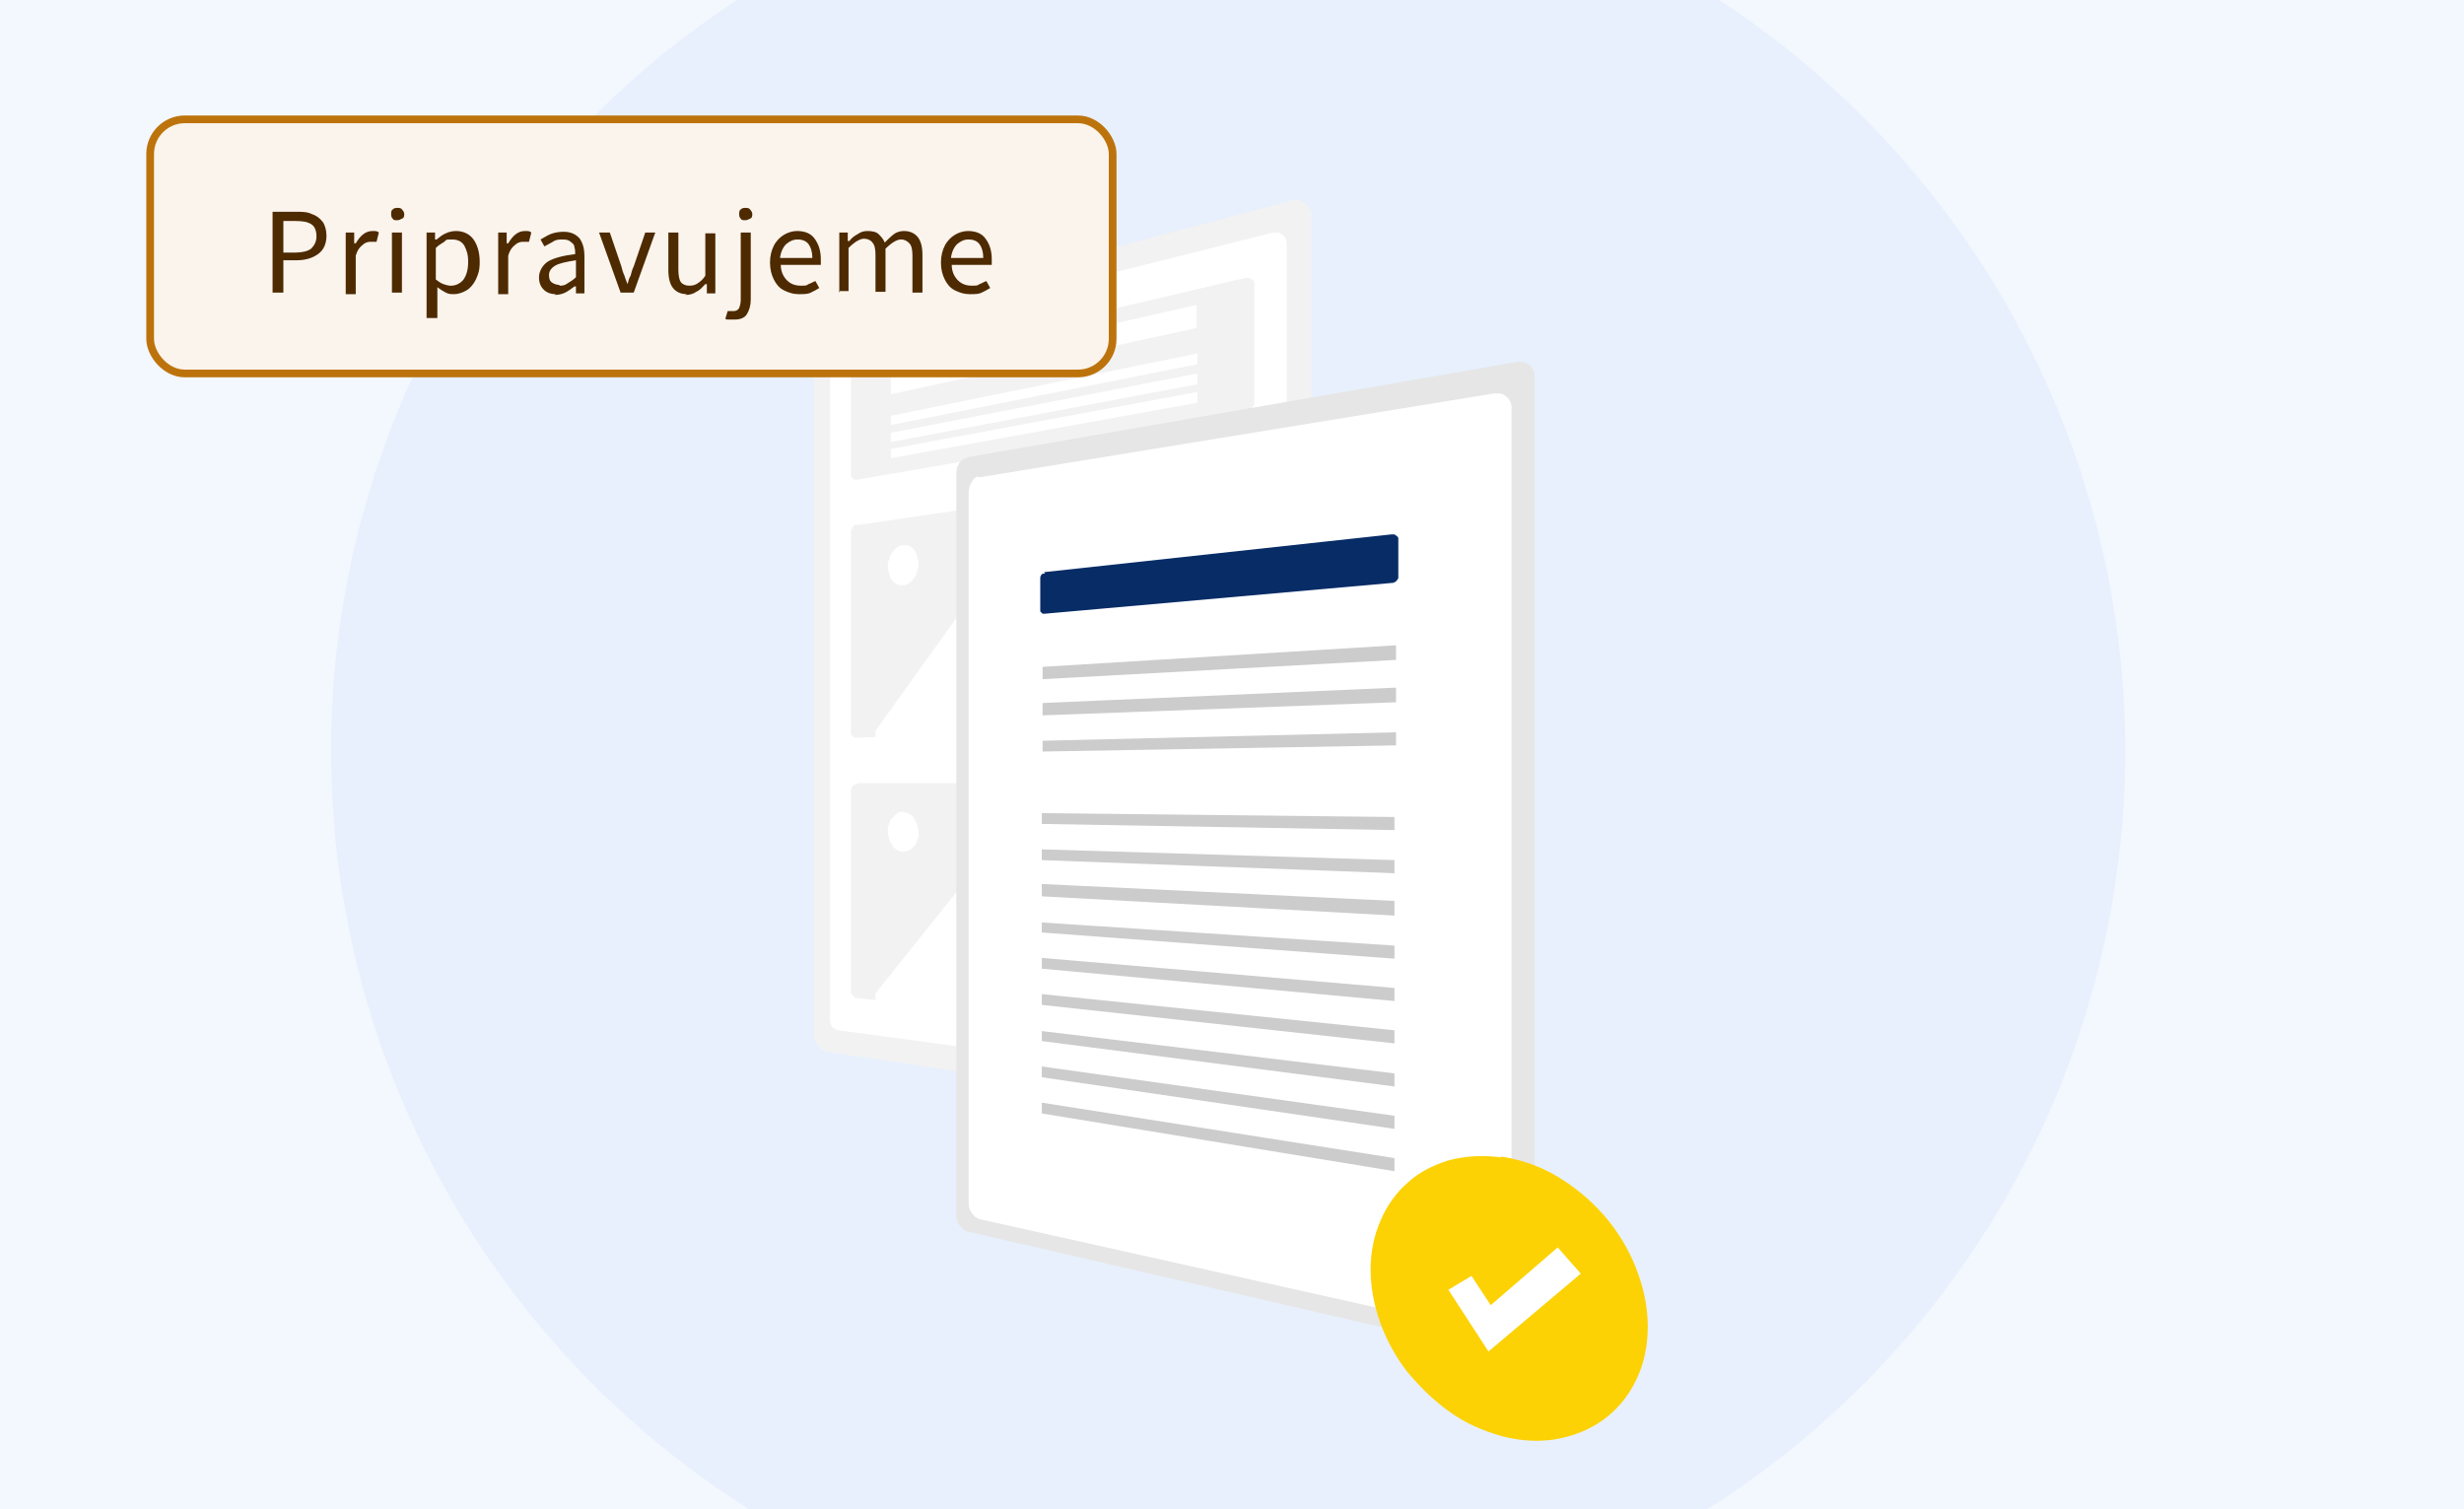<svg xmlns="http://www.w3.org/2000/svg" xmlns:xlink="http://www.w3.org/1999/xlink" id="Layer_1" data-name="Layer 1" viewBox="0 0 320 196"><defs><style>      .cls-1 {        fill: #ccc;      }      .cls-1, .cls-2, .cls-3, .cls-4, .cls-5, .cls-6, .cls-7, .cls-8, .cls-9, .cls-10 {        stroke-width: 0px;      }      .cls-2 {        fill: #072c66;      }      .cls-3 {        fill: #f2f2f2;      }      .cls-11 {        stroke: #bd730c;      }      .cls-11, .cls-4 {        fill: none;      }      .cls-5 {        fill: #4e2a00;      }      .cls-12 {        clip-path: url(#clippath-1);      }      .cls-6 {        fill: #fcd205;      }      .cls-7 {        fill: #e6e6e6;      }      .cls-8 {        fill: #88b3f6;        isolation: isolate;        opacity: .1;      }      .cls-13 {        clip-path: url(#clippath);      }      .cls-9 {        fill: #fff;      }      .cls-10 {        fill: #faf4ec;      }    </style><clipPath id="clippath"><rect class="cls-4" width="320" height="196"></rect></clipPath><clipPath id="clippath-1"><rect class="cls-4" x="90" y="26" width="124" height="185"></rect></clipPath></defs><g class="cls-13"><g><rect class="cls-9" width="320" height="196"></rect><circle class="cls-8" cx="162.5" cy="97.5" r="196.5"></circle><circle class="cls-8" cx="159.5" cy="97.5" r="116.5"></circle><g class="cls-12"><g><path class="cls-3" d="M167.6,26.1l-60.2,15.9c-.2,0-.5.2-.7.4-.2.2-.4.4-.5.6-.2.3-.3.5-.4.8,0,.3-.1.6-.1.9v89.3c0,.3,0,.6.1.9,0,.3.2.5.4.8.1.2.3.4.5.6.2.1.4.2.7.3l60.2,8.9c.3,0,.7,0,1,0,.3-.1.6-.3.9-.5.3-.2.5-.5.6-.9.1-.4.2-.7.2-1.1V28.3c0-.4,0-.8-.2-1.1-.1-.3-.3-.6-.6-.8-.2-.2-.5-.3-.9-.4-.3,0-.7,0-1,0Z"></path><path class="cls-9" d="M108.9,44.4c-.2,0-.3.1-.5.3-.1.1-.3.3-.4.4-.1.2-.2.4-.2.6,0,.2,0,.4,0,.7v85.6c0,.2,0,.4,0,.6,0,.2.1.4.2.6,0,.2.2.3.4.4.1.1.3.2.5.2l56.4,7.6c.2,0,.5,0,.7,0,.2,0,.4-.2.6-.4.2-.2.3-.4.4-.6,0-.2.1-.5.1-.8V31.9c0-.3,0-.5-.1-.8,0-.2-.2-.4-.4-.6-.2-.1-.4-.3-.6-.3-.2,0-.5,0-.7,0l-56.4,14.2Z"></path><path class="cls-3" d="M111.3,47.9c-.1,0-.2,0-.3.2-.1,0-.2.2-.3.3,0,.1-.1.3-.2.4,0,.2,0,.3,0,.5v11.9c0,.2,0,.3,0,.5,0,.1,0,.3.2.4,0,0,.2.2.3.2,0,0,.2,0,.3,0l50.4-8.7c.2,0,.3,0,.5-.2.1-.1.3-.2.4-.4.1-.2.2-.3.3-.5,0-.2,0-.4,0-.6v-14.6c0-.2,0-.4,0-.6,0-.2-.1-.3-.3-.4-.1-.1-.2-.2-.4-.2-.1,0-.3,0-.5,0l-50.4,11.8Z"></path><path class="cls-3" d="M111.3,68.1c-.1,0-.2,0-.3.1-.1,0-.2.2-.3.3,0,.1-.1.2-.2.4,0,.1,0,.3,0,.4v25.5c0,.1,0,.3,0,.4,0,.1,0,.2.2.4,0,0,.2.2.3.2,0,0,.2,0,.3,0l50.4-1.4c.2,0,.3,0,.5-.1.1,0,.3-.2.4-.3.1-.1.2-.3.3-.4,0-.2,0-.4,0-.5v-31.2c0-.2,0-.4,0-.5,0-.1-.1-.3-.3-.4-.1-.1-.2-.2-.4-.2-.1,0-.3,0-.5,0l-50.4,7.4Z"></path><path class="cls-9" d="M115.7,48.6l39.7-9v3l-39.7,8.6v-2.6Z"></path><path class="cls-9" d="M115.7,54l39.8-8.1v1.4l-39.8,7.9v-1.2Z"></path><path class="cls-9" d="M115.7,56.2l39.8-7.7v1.4l-39.8,7.5v-1.2Z"></path><path class="cls-9" d="M115.7,58.3l39.8-7.4v1.4l-39.8,7.2v-1.2Z"></path><path class="cls-9" d="M137.8,95.3l20.2-.6c0,0,.1,0,.2,0,0,0,.1,0,.2-.1,0,0,.1,0,.2-.2,0,0,0-.1.1-.2,0-.1,0-.3,0-.5,0,0,0-.1,0-.2,0,0,0-.1-.1-.2l-13.3-14.7c0,0-.1-.1-.2-.1,0,0-.2,0-.2,0,0,0-.2,0-.2,0,0,0-.2.1-.2.2l-3.1,4c-.1.2-.3.3-.4.4-.1,0-.3.1-.5.2-.2,0-.3,0-.5,0-.2,0-.3-.2-.4-.3l-9.1-10.5c0,0-.1-.1-.2-.1,0,0-.1,0-.2,0,0,0-.1,0-.2,0,0,0-.1.1-.2.2l-16,22.3c0,0,0,.1,0,.2,0,0,0,.1,0,.2,0,0,0,.1,0,.2,0,0,0,.1,0,.2,0,0,0,.1,0,.2,0,0,0,0,.1.1,0,0,0,0,.1,0,0,0,0,0,.1,0l24-.7h0Z"></path><path class="cls-9" d="M117.3,70.8c.3,0,.5,0,.8.1.2.1.5.3.6.5.2.2.3.5.4.8.1.3.2.7.2,1,0,.4,0,.7-.2,1,0,.3-.2.6-.4.9-.2.2-.4.5-.6.6-.2.2-.5.3-.8.3-.3,0-.5,0-.8-.1-.2-.1-.5-.3-.6-.5-.2-.2-.3-.5-.4-.8-.1-.3-.2-.7-.2-1,0-.3,0-.7.2-1,0-.3.2-.6.4-.9.2-.2.4-.5.6-.6.2-.2.5-.3.8-.3Z"></path><path class="cls-3" d="M111.3,101.9c-.1,0-.2,0-.3,0-.1,0-.2.1-.3.2,0,.1-.1.2-.2.4,0,.1,0,.3,0,.4v25.5c0,.1,0,.3,0,.4,0,.1,0,.3.2.4,0,.1.2.2.3.3,0,0,.2.1.3.1l50.4,5.8c.2,0,.3,0,.5,0,.1,0,.3-.1.4-.3.1-.1.2-.3.3-.4,0-.2,0-.3,0-.5v-31.2c0-.2,0-.4,0-.5,0-.2-.1-.3-.3-.4-.1-.1-.2-.2-.4-.3-.1,0-.3-.1-.5-.1h-50.4Z"></path><path class="cls-9" d="M137.8,132.9l20.2,2.3c0,0,.1,0,.2,0,0,0,.1,0,.2,0,0,0,.1,0,.2-.1,0,0,0-.1.1-.2,0,0,0-.1,0-.2,0,0,0-.2,0-.2,0,0,0-.2,0-.2s0-.1-.1-.2l-13.3-16.6c0,0-.1-.1-.2-.2,0,0-.2,0-.2,0,0,0-.2,0-.2,0,0,0-.2,0-.2.2l-3.1,3.5c-.1.1-.3.2-.4.3-.2,0-.3,0-.5,0-.2,0-.3,0-.5-.1-.2,0-.3-.2-.4-.4l-9.1-11.8c0,0-.1-.1-.2-.2,0,0-.1,0-.2,0,0,0-.1,0-.2,0,0,0-.1,0-.2.2l-16,20s0,0,0,.2c0,0,0,.1,0,.2,0,0,0,.1,0,.2,0,0,0,.1,0,.2,0,0,0,.1,0,.2,0,0,0,.1.1.1,0,0,0,0,.1,0,0,0,0,0,.1,0l24,2.8h0Z"></path><path class="cls-9" d="M117.3,105.5c.3,0,.5,0,.8.2.2.1.5.3.6.6.2.3.3.5.4.8.1.3.2.7.2,1,0,.3,0,.7-.2,1,0,.3-.2.6-.4.8-.2.2-.4.4-.6.5-.2.1-.5.2-.8.2-.3,0-.5,0-.8-.2-.2-.2-.5-.3-.6-.6-.2-.3-.3-.5-.4-.8-.1-.3-.2-.7-.2-1,0-.3,0-.7.2-1,0-.3.2-.6.4-.8.2-.2.4-.4.6-.6.2-.1.5-.2.8-.2Z"></path><path class="cls-7" d="M125.5,59.5c-.2,0-.4.1-.5.2-.2.1-.3.3-.4.4-.1.2-.2.4-.3.6,0,.2-.1.5-.1.7v96.4c0,.5.1.9.4,1.3.1.2.3.3.4.5.2.1.3.2.5.3l71.5,16.5c.3,0,.6,0,.9,0,.3,0,.5-.2.7-.3.2-.2.4-.4.5-.6.1-.3.2-.6.2-.8V48.9c0-.3,0-.6-.2-.9-.1-.2-.3-.5-.5-.6-.2-.2-.5-.3-.7-.4-.3,0-.6,0-.9,0l-71.5,12.4Z"></path><path class="cls-9" d="M127.1,61.9c-.2,0-.4.1-.5.2-.2.1-.3.3-.4.5-.1.2-.2.4-.3.6,0,.2-.1.5-.1.7v92.3c0,.5.1.9.4,1.3.1.2.3.3.4.5.2.1.3.2.5.3l66.9,14.9c.3,0,.6,0,.9,0,.3,0,.5-.2.7-.3.2-.2.4-.4.5-.6.1-.3.2-.6.2-.8V53c0-.3,0-.6-.2-.9-.1-.2-.3-.5-.5-.6-.2-.2-.4-.3-.7-.4-.3,0-.6,0-.9,0l-66.9,10.9Z"></path><path class="cls-2" d="M135.7,74.5c0,0-.2,0-.3,0,0,0-.1.1-.2.2,0,0-.1.2-.1.3,0,.1,0,.2,0,.3v3.7c0,.1,0,.2,0,.3,0,0,0,.2.1.2,0,0,.1.1.2.2,0,0,.2,0,.3,0l45.1-4c.1,0,.2,0,.3-.1.1,0,.2-.1.3-.2,0,0,.1-.2.2-.3,0-.1,0-.2,0-.4v-4.4c0-.1,0-.2,0-.4,0-.1-.1-.2-.2-.3,0,0-.2-.1-.3-.2-.1,0-.2,0-.4,0l-45.1,4.9Z"></path><path class="cls-1" d="M135.4,86.8s0,0,0,0c0,0,0,0,0,0,0,0,0,0,0,0,0,0,0,0,0,0v1.4s0,0,0,0c0,0,0,0,0,0,0,0,0,0,0,0,0,0,0,0,0,0l45.9-2.5s0,0,0,0c0,0,0,0,0,0,0,0,0-.1,0-.2v-1.7s0,0,0,0c0,0,0,0,0,0,0,0,0,0,0,0,0,0,0,0,0,0l-45.9,2.8Z"></path><path class="cls-1" d="M135.4,91.5s0,0,0,0c0,0,0,0,0,0,0,0,0,0,0,0,0,0,0,0,0,0v1.4s0,0,0,0c0,0,0,0,0,0,0,0,0,0,0,0,0,0,0,0,0,0l45.9-1.7s0,0,0,0c0,0,0,0,0,0,0,0,0-.1,0-.2v-1.7s0,0,0,0c0,0,0,0,0,0,0,0,0,0,0,0,0,0,0,0,0,0l-45.9,2Z"></path><path class="cls-1" d="M135.4,96.2s0,0,0,0c0,0,0,0,0,0,0,0,0,0,0,0,0,0,0,0,0,0v1.4s0,0,0,0c0,0,0,0,0,0,0,0,0,0,0,0,0,0,0,0,0,0l45.9-.8s0,0,0,0c0,0,0,0,0,0,0,0,0,0,0,0,0,0,0,0,0,0v-1.7s0,0,0,0c0,0,0,0,0,0,0,0,0,0,0,0,0,0,0,0,0,0l-45.9,1.1Z"></path><path class="cls-1" d="M135.3,105.6s0,0,0,0c0,0,0,0,0,0,0,0,0,0,0,0,0,0,0,0,0,0v1.4s0,0,0,0c0,0,0,0,0,0,0,0,0,0,0,0,0,0,0,0,0,0l45.8.8s0,0,0,0c0,0,0,0,0,0,0,0,0,0,0,0,0,0,0,0,0,0v-1.7s0,0,0,0c0,0,0,0,0,0,0,0,0,0,0,0,0,0,0,0,0,0l-45.8-.5Z"></path><path class="cls-1" d="M135.3,110.3s0,0,0,0c0,0,0,0,0,0,0,0,0,0,0,0,0,0,0,0,0,0v1.4s0,0,0,0c0,0,0,0,0,0,0,0,0,0,0,0,0,0,0,0,0,0l45.8,1.7s0,0,0,0c0,0,0,0,0,0,0,0,0,0,0,0,0,0,0,0,0,0v-1.7s0,0,0,0c0,0,0,0,0,0,0,0,0,0,0,0,0,0,0,0,0,0l-45.8-1.4Z"></path><path class="cls-1" d="M135.3,115s0,0,0,0c0,0,0,0,0,0,0,0,0,0,0,0,0,0,0,0,0,0v1.4s0,0,0,0c0,0,0,0,0,0,0,0,0,0,0,0,0,0,0,0,0,0l45.8,2.5s0,0,0,0c0,0,0,0,0,0,0,0,0,0,0,0,0,0,0,0,0,0v-1.7c0,0,0-.1,0-.2,0,0,0,0,0,0,0,0,0,0,0,0l-45.8-2.2Z"></path><path class="cls-1" d="M135.3,119.7s0,0,0,0c0,0,0,0,0,0,0,0,0,0,0,0,0,0,0,0,0,0v1.4s0,0,0,0c0,0,0,0,0,0,0,0,0,0,0,0,0,0,0,0,0,0l45.8,3.4s0,0,0,0c0,0,0,0,0,0,0,0,0,0,0,0,0,0,0,0,0,0v-1.7s0,0,0,0c0,0,0,0,0,0,0,0,0,0,0,0,0,0,0,0,0,0l-45.8-3Z"></path><path class="cls-1" d="M135.3,124.4s0,0,0,0c0,0,0,0,0,0,0,0,0,0,0,0,0,0,0,0,0,0v1.4s0,0,0,0c0,0,0,0,0,0,0,0,0,0,0,0,0,0,0,0,0,0l45.8,4.2s0,0,0,0c0,0,0,0,0,0,0,0,0,0,0,0,0,0,0,0,0,0v-1.7s0,0,0,0c0,0,0,0,0,0,0,0,0,0,0,0,0,0,0,0,0,0l-45.8-3.9Z"></path><path class="cls-1" d="M135.3,129.1s0,0,0,0c0,0,0,0,0,0,0,0,0,0,0,0,0,0,0,0,0,0v1.4s0,0,0,0c0,0,0,0,0,0,0,0,0,0,0,0,0,0,0,0,0,0l45.8,5s0,0,0,0c0,0,0,0,0,0,0,0,0,0,0,0,0,0,0,0,0,0v-1.7s0,0,0,0c0,0,0,0,0,0,0,0,0,0,0,0,0,0,0,0,0,0l-45.8-4.7Z"></path><path class="cls-1" d="M135.3,133.8s0,0,0,0c0,0,0,0,0,0,0,0,0,0,0,0,0,0,0,0,0,0v1.4s0,0,0,0c0,0,0,0,0,0,0,0,0,0,0,0,0,0,0,0,0,0l45.8,5.9s0,0,0,0c0,0,0,0,0,0,0,0,0,0,0,0,0,0,0,0,0,0v-1.7s0,0,0,0c0,0,0,0,0,0,0,0,0,0,0,0,0,0,0,0,0,0l-45.8-5.5Z"></path><path class="cls-1" d="M135.3,138.5s0,0,0,0c0,0,0,0,0,0,0,0,0,0,0,0,0,0,0,0,0,0v1.4s0,0,0,0c0,0,0,0,0,0,0,0,0,0,0,0,0,0,0,0,0,0l45.8,6.7s0,0,0,0c0,0,0,0,0,0,0,0,0,0,0,0,0,0,0,0,0,0v-1.7s0,0,0,0c0,0,0,0,0,0,0,0,0,0,0,0,0,0,0,0,0,0l-45.8-6.4Z"></path><path class="cls-1" d="M135.3,143.2s0,0,0,0c0,0,0,0,0,0,0,0,0,0,0,0,0,0,0,0,0,0v1.4s0,0,0,0c0,0,0,0,0,0,0,0,0,0,0,0,0,0,0,0,0,0l45.8,7.5s0,0,0,0c0,0,0,0,0,0,0,0,0,0,0,0,0,0,0,0,0,0v-1.7s0,0,0,0c0,0,0,0,0,0,0,0,0,0,0,0,0,0,0,0,0,0l-45.8-7.2Z"></path><path class="cls-6" d="M195,150.2c2.5.4,4.9,1.2,7.1,2.5,4.6,2.7,8.3,6.8,10.3,11.8,1,2.5,1.6,5.1,1.6,7.8,0,2.5-.5,4.9-1.6,7.1-1,2-2.4,3.7-4.2,5-1.8,1.3-3.9,2.1-6.1,2.5-2.4.4-4.8.2-7.1-.4-2.4-.7-4.8-1.7-6.8-3.2-2-1.4-3.8-3.2-5.4-5.1-1.5-1.9-2.7-4.1-3.5-6.3-.8-2.2-1.3-4.6-1.3-7,0-2.2.4-4.4,1.3-6.4.8-1.9,2-3.6,3.5-4.9,1.5-1.4,3.4-2.3,5.3-2.9,2.2-.6,4.6-.7,6.8-.4Z"></path><path class="cls-9" d="M193.3,175.5l-5.2-8,3-1.8,2.5,3.8,8.7-7.5,3,3.4-12.1,10.2Z"></path></g></g><rect class="cls-10" x="19.5" y="15.5" width="125" height="33" rx="4.5" ry="4.5"></rect><rect class="cls-11" x="19.5" y="15.5" width="125" height="33" rx="4.5" ry="4.5"></rect><path class="cls-5" d="M35.4,38v-10.5h3c.8,0,1.5,0,2.1.3.6.2,1,.5,1.4,1,.3.4.5,1.1.5,1.8,0,1.1-.4,1.9-1.1,2.4-.7.5-1.6.8-2.8.8h-1.7v4.2h-1.3ZM36.8,32.8h1.6c.9,0,1.6-.2,2-.5.4-.4.7-.9.7-1.6s-.2-1.3-.7-1.6c-.5-.3-1.1-.4-2.1-.4h-1.5v4.2ZM44.9,38v-7.8h1.1v1.4h.2c.3-.5.6-.9,1-1.2s.8-.4,1.2-.4.6,0,.8.2l-.3,1.2c-.1,0-.2,0-.4,0-.1,0-.2,0-.4,0-.3,0-.7.1-1,.4-.4.3-.7.7-.9,1.4v5h-1.3ZM50.9,38v-7.8h1.3v7.8h-1.3ZM51.6,28.6c-.3,0-.5,0-.6-.2-.2-.2-.2-.4-.2-.6s0-.5.2-.6c.2-.2.4-.2.6-.2s.5,0,.6.2c.2.2.3.4.3.6s0,.5-.3.6c-.2.1-.4.2-.6.2ZM55.4,41.3v-11.1h1.1v.9h.2c.4-.3.7-.6,1.2-.8.4-.2.9-.3,1.3-.3,1,0,1.8.4,2.3,1.1.5.7.8,1.7.8,2.9s-.2,1.6-.5,2.3c-.3.6-.7,1.1-1.2,1.4-.5.3-1.1.5-1.6.5s-.7,0-1.1-.2c-.4-.2-.7-.4-1.1-.7v1.4s0,2.6,0,2.6h-1.3ZM58.6,37.1c.6,0,1.2-.3,1.6-.8.4-.6.6-1.3.6-2.3s-.2-1.5-.5-2.1c-.3-.5-.8-.8-1.6-.8s-.7,0-1,.3c-.3.2-.7.4-1.1.8v4.1c.4.3.7.5,1,.6.3.1.6.2.9.2ZM64.7,38v-7.8h1.1v1.4h.2c.3-.5.6-.9,1-1.2s.8-.4,1.2-.4.6,0,.8.2l-.3,1.2c-.1,0-.2,0-.4,0-.1,0-.2,0-.4,0-.3,0-.7.1-1,.4-.4.3-.7.7-.9,1.4v5h-1.3ZM72.2,38.2c-.7,0-1.2-.2-1.6-.6-.4-.4-.6-.9-.6-1.6s.4-1.5,1.1-2c.8-.5,2-.8,3.6-1,0-.3,0-.6-.1-.9,0-.3-.2-.5-.5-.7-.2-.2-.5-.3-1-.3s-.9,0-1.3.3c-.4.2-.7.4-1.1.6l-.5-.9c.4-.2.8-.5,1.3-.7.5-.2,1.1-.3,1.7-.3.9,0,1.6.3,2.1.9.4.6.6,1.3.6,2.3v4.8h-1.1v-.9h-.2c-.4.3-.8.6-1.2.8-.4.2-.9.3-1.4.3ZM72.6,37.1c.4,0,.7,0,1.1-.3.3-.2.7-.4,1.1-.8v-2.2c-1.3.2-2.2.4-2.7.7-.5.3-.8.7-.8,1.2s.1.8.4,1c.3.2.6.3,1,.3ZM80.6,38l-2.8-7.8h1.4l1.5,4.4c.1.4.2.8.4,1.2.1.4.3.8.4,1.1h0c.1-.4.2-.8.4-1.1.1-.4.2-.8.4-1.2l1.5-4.4h1.3l-2.8,7.8h-1.5ZM89.2,38.2c-.8,0-1.4-.3-1.8-.8-.4-.5-.6-1.3-.6-2.3v-4.9h1.3v4.8c0,.7.1,1.3.3,1.6.2.3.6.5,1.1.5s.8-.1,1.1-.3c.3-.2.7-.5,1-1v-5.5h1.3v7.8h-1.1v-1.2h-.2c-.4.4-.7.8-1.2,1-.4.3-.9.4-1.4.4ZM95.3,41.5c-.2,0-.4,0-.6,0-.2,0-.4,0-.5-.1l.3-1c0,0,.2,0,.3,0,.1,0,.3,0,.4,0,.4,0,.6-.1.8-.4.1-.3.2-.6.2-1.1v-8.7h1.3v8.7c0,.8-.2,1.4-.5,1.9-.3.5-.9.7-1.6.7ZM96.8,28.6c-.3,0-.5,0-.6-.2-.2-.2-.2-.4-.2-.6s0-.5.2-.6c.2-.2.4-.2.6-.2s.5,0,.6.2c.2.2.3.4.3.6s0,.5-.3.6c-.2.1-.4.2-.6.2ZM103.7,38.2c-.7,0-1.3-.2-1.9-.5-.6-.3-1-.8-1.3-1.4-.3-.6-.5-1.3-.5-2.2s.2-1.6.5-2.2c.3-.6.8-1.1,1.3-1.4.5-.3,1.1-.5,1.7-.5,1,0,1.8.3,2.3,1,.5.7.8,1.5.8,2.7s0,.3,0,.4c0,.1,0,.2,0,.3h-5.2c0,.8.3,1.5.8,2,.5.5,1.1.7,1.8.7s.7,0,1-.2c.3-.1.6-.3.9-.4l.5.9c-.3.2-.7.4-1.1.6-.4.2-.9.2-1.4.2ZM101.3,33.5h4.2c0-.8-.2-1.4-.5-1.8-.3-.4-.8-.6-1.4-.6s-1,.2-1.5.6c-.4.4-.7,1-.8,1.8ZM109,38v-7.8h1.1v1.1h.2c.3-.4.7-.7,1.1-.9.4-.3.8-.4,1.3-.4s1.1.1,1.4.4c.3.3.6.6.8,1.1.4-.4.8-.8,1.2-1.1s.9-.4,1.3-.4c.8,0,1.4.3,1.8.8.4.5.6,1.3.6,2.3v4.9h-1.3v-4.8c0-.7-.1-1.3-.4-1.6s-.6-.5-1.1-.5-1.2.4-2,1.2v5.6h-1.3v-4.8c0-.7-.1-1.3-.4-1.6-.2-.3-.6-.5-1.1-.5s-1.2.4-2,1.2v5.6h-1.3ZM125.9,38.2c-.7,0-1.3-.2-1.9-.5-.6-.3-1-.8-1.3-1.4-.3-.6-.5-1.3-.5-2.2s.2-1.6.5-2.2c.3-.6.8-1.1,1.3-1.4.5-.3,1.1-.5,1.7-.5,1,0,1.8.3,2.3,1,.5.7.8,1.5.8,2.7s0,.3,0,.4c0,.1,0,.2,0,.3h-5.2c0,.8.3,1.5.8,2,.5.5,1.1.7,1.8.7s.7,0,1-.2c.3-.1.6-.3.9-.4l.5.9c-.3.2-.7.4-1.1.6-.4.2-.9.2-1.4.2ZM123.5,33.5h4.2c0-.8-.2-1.4-.5-1.8-.3-.4-.8-.6-1.4-.6s-1,.2-1.5.6c-.4.4-.7,1-.8,1.8Z"></path></g></g></svg>